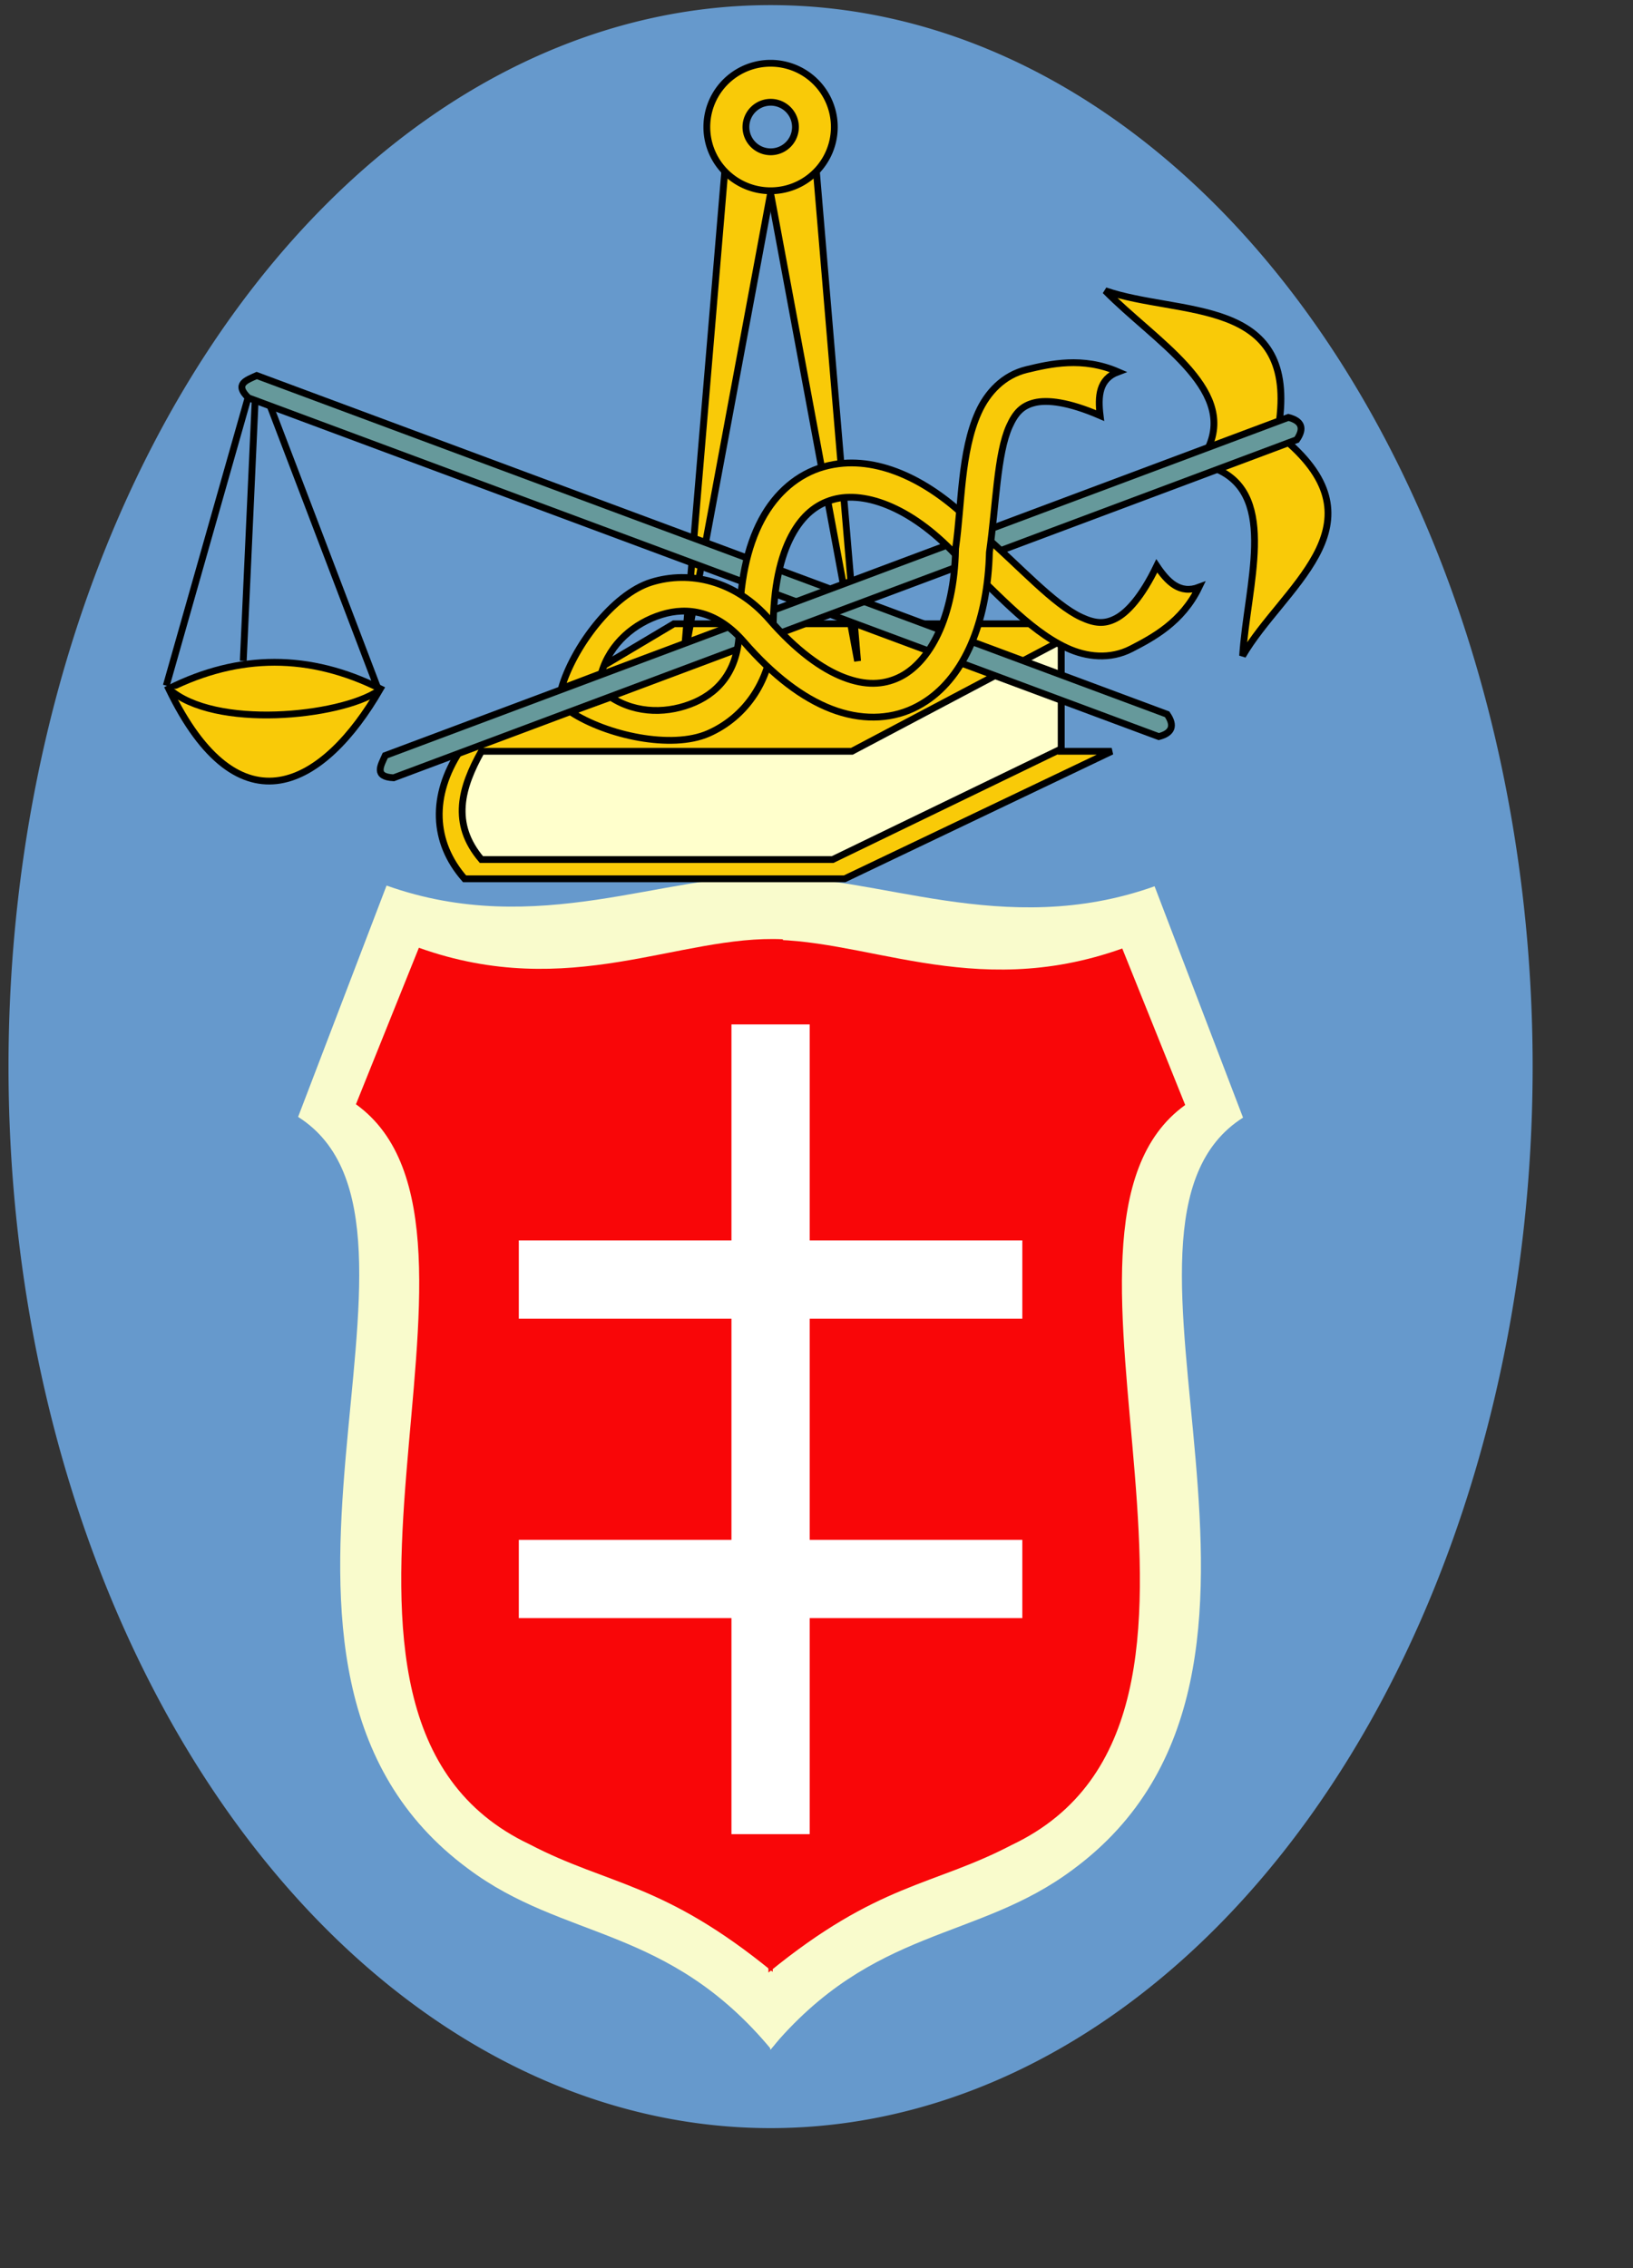 <?xml version="1.0" encoding="UTF-8" standalone="no"?>
<!-- Created with Inkscape (http://www.inkscape.org/) -->
<svg
   xmlns:dc="http://purl.org/dc/elements/1.1/"
   xmlns:cc="http://web.resource.org/cc/"
   xmlns:rdf="http://www.w3.org/1999/02/22-rdf-syntax-ns#"
   xmlns:svg="http://www.w3.org/2000/svg"
   xmlns="http://www.w3.org/2000/svg"
   xmlns:sodipodi="http://inkscape.sourceforge.net/DTD/sodipodi-0.dtd"
   xmlns:inkscape="http://www.inkscape.org/namespaces/inkscape"
   id="svg2"
   sodipodi:version="0.32"
   inkscape:version="0.43"
   width="360pt"
   height="500pt"
   version="1.0"
   sodipodi:docbase="D:\olek\Pulpit\svg"
   sodipodi:docname="POL_Leżajsk_COA.svg"
   inkscape:export-filename="D:\olek\Pulpit\svg\POL_lublin_COA.png"
   inkscape:export-xdpi="87.080002"
   inkscape:export-ydpi="87.080002">
  <rect width="100%" height="100%" fill="#333333" stroke="none"/>
  <defs
     id="defs5" />
  <sodipodi:namedview
     inkscape:window-height="708"
     inkscape:window-width="1024"
     inkscape:pageshadow="2"
     inkscape:pageopacity="0.0"
     borderopacity="1.0"
     bordercolor="#666666"
     pagecolor="#ffffff"
     id="base"
     borderlayer="top"
     inkscape:zoom="0.5"
     inkscape:cx="293.2751"
     inkscape:cy="202.61327"
     inkscape:window-x="-4"
     inkscape:window-y="-4"
     inkscape:current-layer="layer5"
     showguides="true"
     inkscape:guide-bbox="true" />
  <g
     inkscape:groupmode="layer"
     id="layer1"
     inkscape:label="s"
     style="display:inline" />
  <g
     inkscape:groupmode="layer"
     id="layer5"
     inkscape:label="g"
     style="display:inline">
    <g
       id="g2493"
       transform="translate(1.5,1.5)">
      <path
         transform="matrix(3.5,0,0,4.052,-422.5,-218.805)"
         d="M 249 131 A 64 77 0 1 1  121,131 A 64 77 0 1 1  249 131 z"
         sodipodi:ry="77"
         sodipodi:rx="64"
         sodipodi:cy="131"
         sodipodi:cx="185"
         id="path1481"
         style="opacity:1;color:#000000;fill:#6699cc;fill-opacity:1;fill-rule:nonzero;stroke:none;stroke-width:2.5;stroke-linecap:butt;stroke-linejoin:miter;marker:none;marker-start:none;marker-mid:none;marker-end:none;stroke-miterlimit:4;stroke-dasharray:none;stroke-dashoffset:0;stroke-opacity:1;visibility:visible;display:inline;overflow:visible"
         sodipodi:type="arc" />
      <g
         transform="translate(393.125,-58)"
         id="g2399">
        <g
           id="g2393"
           transform="translate(-51.75,13)">
          <path
             sodipodi:nodetypes="cccccc"
             id="path2389"
             d="M -116.25,645.787 C -146.59,609.345 -177.013,613.93 -205.25,592.787 C -285.055,533.949 -204.915,403.674 -255.25,371.787 L -229.25,303.787 C -184.789,319.657 -146.736,299.861 -116.25,301.287 C -4.573,323.489 -74.531,597.422 -116.25,645.787 z "
             style="fill:#f9fbcc;fill-opacity:1;fill-rule:evenodd;stroke:none;stroke-width:2;stroke-linecap:butt;stroke-linejoin:miter;stroke-miterlimit:4;stroke-dasharray:none;stroke-opacity:1;display:inline" />
          <path
             sodipodi:nodetypes="ccccc"
             id="path2356"
             d="M -116.5,646 C -86.16,609.558 -55.737,614.143 -27.5,593 C 52.305,534.162 -27.835,403.887 22.5,372 L -3.5,304 C -47.961,319.87 -86.014,300.074 -116.5,301.5"
             style="fill:#f9fbcc;fill-opacity:1;fill-rule:evenodd;stroke:none;stroke-width:2;stroke-linecap:butt;stroke-linejoin:miter;stroke-miterlimit:4;stroke-dasharray:none;stroke-opacity:1" />
          <path
             sodipodi:nodetypes="ccccc"
             id="path2358"
             d="M -117,623.287 C -84.66,596.845 -68.737,597.93 -45.5,585.787 C 34.305,547.949 -45.835,405.174 5.5,368.287 L -13,322.287 C -57.461,338.157 -89.514,318.361 -120,319.787"
             style="fill:#f90608;fill-opacity:1;fill-rule:evenodd;stroke:none;stroke-width:2;stroke-linecap:butt;stroke-linejoin:miter;stroke-miterlimit:4;stroke-dasharray:none;stroke-opacity:1;display:inline" />
          <path
             sodipodi:nodetypes="ccccc"
             id="path2391"
             d="M -115.75,623.074 C -148.09,596.632 -164.013,597.717 -187.25,585.574 C -267.055,547.736 -186.915,404.962 -238.25,368.074 L -219.75,322.074 C -175.289,337.944 -143.236,318.148 -112.75,319.574"
             style="fill:#f90608;fill-opacity:1;fill-rule:evenodd;stroke:none;stroke-width:2;stroke-linecap:butt;stroke-linejoin:miter;stroke-miterlimit:4;stroke-dasharray:none;stroke-opacity:1;display:inline" />
        </g>
        <g
           id="g2373"
           transform="translate(-393.125,164.107)">
          <rect
             y="193.5"
             x="213.5"
             height="238"
             width="23"
             id="rect2360"
             style="opacity:1;color:#000000;fill:#ffffff;fill-opacity:1;fill-rule:nonzero;stroke:none;stroke-width:2;stroke-linecap:butt;stroke-linejoin:miter;marker:none;marker-start:none;marker-mid:none;marker-end:none;stroke-miterlimit:4;stroke-dasharray:none;stroke-dashoffset:0;stroke-opacity:1;visibility:visible;display:inline;overflow:visible" />
          <g
             transform="translate(0,-107.5)"
             id="g2369">
            <rect
               style="opacity:1;color:#000000;fill:#ffffff;fill-opacity:1;fill-rule:nonzero;stroke:none;stroke-width:2;stroke-linecap:butt;stroke-linejoin:miter;marker:none;marker-start:none;marker-mid:none;marker-end:none;stroke-miterlimit:4;stroke-dasharray:none;stroke-dashoffset:0;stroke-opacity:1;visibility:visible;display:inline;overflow:visible"
               id="rect2365"
               width="23"
               height="148"
               x="452.5"
               y="-299"
               transform="matrix(-3.897775e-18,1,-1,-1.007969e-17,0,0)" />
            <rect
               style="opacity:1;color:#000000;fill:#ffffff;fill-opacity:1;fill-rule:nonzero;stroke:none;stroke-width:2;stroke-linecap:butt;stroke-linejoin:miter;marker:none;marker-start:none;marker-mid:none;marker-end:none;stroke-miterlimit:4;stroke-dasharray:none;stroke-dashoffset:0;stroke-opacity:1;visibility:visible;display:inline;overflow:visible"
               id="rect2367"
               width="23"
               height="148"
               x="364.5"
               y="-299"
               transform="matrix(-3.897775e-18,1,-1,-1.007969e-17,0,0)" />
          </g>
        </g>
      </g>
    </g>
  </g>
  <g
     inkscape:groupmode="layer"
     id="layer4"
     inkscape:label="f"
     style="display:inline">
    <path
       style="fill:#f9ca08;fill-opacity:1;fill-rule:evenodd;stroke:#000000;stroke-width:2;stroke-linecap:butt;stroke-linejoin:miter;stroke-miterlimit:4;stroke-dasharray:none;stroke-opacity:1"
       d="M 136.557,258.304 L 248.28,258.304 L 326.769,220.828 L 311.92,220.828 L 311.92,183.351 L 198.076,183.351 L 135.143,220.828 C 126.738,233.753 127.005,247.431 136.557,258.304 z "
       id="path2489"
       sodipodi:nodetypes="cccccccc" />
    <path
       style="fill:#ffffcc;fill-opacity:1;fill-rule:evenodd;stroke:#000000;stroke-width:2;stroke-linecap:butt;stroke-linejoin:miter;stroke-miterlimit:4;stroke-dasharray:none;stroke-opacity:1"
       d="M 311.92,188.301 L 250.402,220.828 L 141.507,220.828 C 135.59,231.434 132.48,242.041 141.507,252.648 L 244.745,252.648 L 311.92,220.121 L 311.92,188.301 z "
       id="path2491"
       sodipodi:nodetypes="ccccccc" />
    <g
       id="g2483"
       transform="translate(0.403,1)">
      <path
         id="path2473"
         d="M 225.506,52.597 L 251.669,193.311 L 238.941,41.99 L 225.506,52.597 z "
         style="color:#000000;fill:#f9ca08;fill-opacity:1;fill-rule:evenodd;stroke:#000000;stroke-width:2;stroke-linecap:butt;stroke-linejoin:miter;marker:none;marker-start:none;marker-mid:none;marker-end:none;stroke-miterlimit:4;stroke-dasharray:none;stroke-dashoffset:0;stroke-opacity:1;visibility:visible;display:inline;overflow:visible" />
      <path
         id="path2475"
         d="M 226.688,52.597 L 200.525,193.311 L 213.253,41.99 L 226.688,52.597 z "
         style="color:#000000;fill:#f9ca08;fill-opacity:1;fill-rule:evenodd;stroke:#000000;stroke-width:2;stroke-linecap:butt;stroke-linejoin:miter;marker:none;marker-start:none;marker-mid:none;marker-end:none;stroke-miterlimit:4;stroke-dasharray:none;stroke-dashoffset:0;stroke-opacity:1;visibility:visible;display:inline;overflow:visible" />
      <path
         transform="translate(0.884,1.414)"
         d="M 243.952 34.919 A 18.738 18.738 0 1 1  206.475,34.919 A 18.738 18.738 0 1 1  243.952 34.919 z"
         sodipodi:ry="18.738329"
         sodipodi:rx="18.738329"
         sodipodi:cy="34.919392"
         sodipodi:cx="225.21352"
         id="path2469"
         style="opacity:1;color:#000000;fill:#f9ca08;fill-opacity:1;fill-rule:evenodd;stroke:#000000;stroke-width:2;stroke-linecap:butt;stroke-linejoin:miter;marker:none;marker-start:none;marker-mid:none;marker-end:none;stroke-miterlimit:4;stroke-dasharray:none;stroke-dashoffset:0;stroke-opacity:1;visibility:visible;display:inline;overflow:visible"
         sodipodi:type="arc" />
      <path
         transform="matrix(0.792,0,0,0.792,11.081,2.243)"
         d="M 280.721 43.051 A 9.192 9.192 0 1 1  262.337,43.051 A 9.192 9.192 0 1 1  280.721 43.051 z"
         sodipodi:ry="9.1923885"
         sodipodi:rx="9.1923885"
         sodipodi:cy="43.051117"
         sodipodi:cx="271.52899"
         id="path2471"
         style="opacity:1;color:#000000;fill:#6699cc;fill-opacity:1;fill-rule:evenodd;stroke:#000000;stroke-width:2.526;stroke-linecap:butt;stroke-linejoin:miter;marker:none;marker-start:none;marker-mid:none;marker-end:none;stroke-miterlimit:4;stroke-dasharray:none;stroke-dashoffset:0;stroke-opacity:1;visibility:visible;display:inline;overflow:visible"
         sodipodi:type="arc" />
    </g>
    <path
       style="color:#000000;fill:#66999b;fill-opacity:1;fill-rule:nonzero;stroke:#000000;stroke-width:2;stroke-linecap:butt;stroke-linejoin:miter;marker:none;marker-start:none;marker-mid:none;marker-end:none;stroke-miterlimit:4;stroke-dashoffset:0;stroke-opacity:1;visibility:visible;display:inline;overflow:visible"
       d="M 75.459,110.378 L 343.064,209.951 C 345.368,213.305 344.55,215.491 340.61,216.507 L 73.005,116.934 C 68.754,112.851 72.477,111.753 75.459,110.378 z "
       id="rect2411"
       sodipodi:nodetypes="ccccc" />
    <g
       id="g2452"
       transform="matrix(0.349,0.937,-0.937,0.349,227.414,-348.923)">
      <path
         sodipodi:nodetypes="ccc"
         id="path2448"
         d="M 494.895,47.94 C 481.236,34.287 460.097,51.793 441.119,60.296 C 455.769,42.461 462.167,8.501 494.685,25.58"
         style="opacity:1;color:#000000;fill:#f9ca08;fill-opacity:1;fill-rule:evenodd;stroke:#000000;stroke-width:2;stroke-linecap:butt;stroke-linejoin:miter;marker:none;marker-start:none;marker-mid:none;marker-end:none;stroke-miterlimit:4;stroke-dasharray:none;stroke-dashoffset:0;stroke-opacity:1;visibility:visible;display:inline;overflow:visible" />
      <path
         sodipodi:nodetypes="ccc"
         id="path2450"
         d="M 502.028,47.559 C 515.687,33.906 536.826,51.412 555.804,59.915 C 541.154,42.08 534.756,8.12 502.238,25.199"
         style="opacity:1;color:#000000;fill:#f9ca08;fill-opacity:1;fill-rule:evenodd;stroke:#000000;stroke-width:2;stroke-linecap:butt;stroke-linejoin:miter;marker:none;marker-start:none;marker-mid:none;marker-end:none;stroke-miterlimit:4;stroke-dasharray:none;stroke-dashoffset:0;stroke-opacity:1;visibility:visible;display:inline;overflow:visible" />
      <path
         sodipodi:nodetypes="ccccc"
         id="path2440"
         d="M 495.281,306.323 L 494.814,22.843 C 497.138,19.503 499.471,19.496 501.814,22.822 L 502.28,306.302 C 499.963,311.722 497.621,308.626 495.281,306.323 z "
         style="color:#000000;fill:#66999b;fill-opacity:1;fill-rule:nonzero;stroke:#000000;stroke-width:2;stroke-linecap:butt;stroke-linejoin:miter;marker:none;marker-start:none;marker-mid:none;marker-end:none;stroke-miterlimit:4;stroke-dashoffset:0;stroke-opacity:1;visibility:visible;display:inline;overflow:visible" />
      <path
         sodipodi:nodetypes="csscsccscsscccssccsscc"
         id="path2442"
         d="M 461.772,150.176 C 461.235,152.055 460.886,153.97 460.728,155.919 C 460.098,163.715 462.931,171.68 468.956,178.481 C 474.982,185.281 484.097,191.081 496.514,195.723 C 507.58,199.874 511.928,207.402 512.386,215.599 C 512.844,223.797 509.812,232.725 502.353,238.214 L 502.279,250.782 C 512.458,243.292 523.025,226.849 522.368,215.07 C 521.71,203.29 514.246,191.726 500.009,186.387 C 488.675,182.15 480.985,176.983 476.423,171.835 C 471.861,166.686 470.316,161.714 470.719,156.724 C 471.526,146.745 481.56,135.249 500.14,127.912 L 500.41,127.811 L 500.662,127.67 C 511.892,121.559 526.495,116.515 535.585,107.536 C 540.13,103.047 543.284,96.834 542.427,89.808 C 541.571,82.782 540.326,73.113 532.42,64.889 C 532.439,70.887 527.789,72.995 522.211,74.329 C 529.304,81.708 532.039,87.287 532.494,91.021 C 532.95,94.756 531.73,97.315 528.572,100.434 C 522.257,106.672 508.108,112.226 495.905,118.866 C 478.082,126.034 465.489,137.167 461.772,150.176 z "
         style="fill:#f9ca08;fill-opacity:1;fill-rule:evenodd;stroke:#000000;stroke-width:2;stroke-linecap:butt;stroke-linejoin:miter;stroke-miterlimit:4;stroke-dasharray:none;stroke-opacity:1;display:inline" />
      <path
         sodipodi:nodetypes="csscsccscsscccssccsscc"
         id="path2444"
         d="M 535.439,150.358 C 535.975,152.236 536.324,154.151 536.482,156.1 C 537.112,163.897 534.28,171.862 528.254,178.662 C 522.229,185.463 513.113,191.263 500.696,195.905 C 489.63,200.055 485.282,207.583 484.824,215.781 C 484.366,223.978 487.398,232.906 494.857,238.395 L 494.931,250.963 C 484.752,243.473 474.185,227.031 474.842,215.251 C 475.5,203.472 482.964,191.908 497.201,186.568 C 508.535,182.332 516.225,177.165 520.787,172.016 C 525.349,166.867 526.894,161.895 526.491,156.905 C 525.684,146.926 515.65,135.431 497.07,128.093 L 496.8,127.992 L 496.548,127.852 C 485.318,121.741 470.715,116.697 461.625,107.718 C 457.08,103.228 453.926,97.016 454.783,89.99 C 455.639,82.964 456.885,73.294 464.79,65.07 C 464.771,71.068 469.421,73.176 474.999,74.511 C 467.906,81.89 465.171,87.468 464.716,91.203 C 464.261,94.937 465.48,97.496 468.638,100.615 C 474.953,106.853 489.102,112.407 501.305,119.048 C 519.129,126.215 531.721,137.349 535.439,150.358 z "
         style="fill:#f9ca08;fill-opacity:1;fill-rule:evenodd;stroke:#000000;stroke-width:2;stroke-linecap:butt;stroke-linejoin:miter;stroke-miterlimit:4;stroke-dasharray:none;stroke-opacity:1;display:inline" />
    </g>
    <path
       style="opacity:1;color:#000000;fill:#f9ca08;fill-opacity:1;fill-rule:evenodd;stroke:#000000;stroke-width:2;stroke-linecap:butt;stroke-linejoin:miter;marker:none;marker-start:none;marker-mid:none;marker-end:none;stroke-miterlimit:4;stroke-dasharray:none;stroke-dashoffset:0;stroke-opacity:1;visibility:visible;display:inline;overflow:visible"
       d="M 49.583,202.443 C 70.325,192.072 91.067,192.072 111.809,202.443 C 95.31,231.097 70.325,245.457 49.583,202.443 z "
       id="path2459"
       sodipodi:nodetypes="ccc" />
    <path
       style="opacity:1;color:#000000;fill:#f9ca08;fill-opacity:1;fill-rule:evenodd;stroke:#000000;stroke-width:2;stroke-linecap:butt;stroke-linejoin:miter;marker:none;marker-start:none;marker-mid:none;marker-end:none;stroke-miterlimit:4;stroke-dasharray:none;stroke-dashoffset:0;stroke-opacity:1;visibility:visible;display:inline;overflow:visible"
       d="M 49.583,202.443 C 63.018,214.446 99.788,210.657 111.102,203.15"
       id="path2461"
       sodipodi:nodetypes="cc" />
    <path
       style="fill:none;fill-opacity:0.75;fill-rule:evenodd;stroke:#000000;stroke-width:2;stroke-linecap:butt;stroke-linejoin:miter;stroke-miterlimit:4;stroke-dasharray:none;stroke-opacity:1"
       d="M 48.876,201.529 L 72.918,116.883"
       id="path2463"
       sodipodi:nodetypes="cc" />
    <path
       style="opacity:1;color:#000000;fill:#f9ca08;fill-opacity:1;fill-rule:evenodd;stroke:#000000;stroke-width:2;stroke-linecap:butt;stroke-linejoin:miter;marker:none;marker-start:none;marker-mid:none;marker-end:none;stroke-miterlimit:4;stroke-dasharray:none;stroke-dashoffset:0;stroke-opacity:1;visibility:visible;display:inline;overflow:visible"
       d="M 111.102,202.443 C 97.667,167.088 79.282,119.004 79.282,119.004"
       id="path2465" />
    <path
       style="opacity:1;color:#000000;fill:#f9ca08;fill-opacity:1;fill-rule:evenodd;stroke:#000000;stroke-width:2;stroke-linecap:butt;stroke-linejoin:miter;marker:none;marker-start:none;marker-mid:none;marker-end:none;stroke-miterlimit:4;stroke-dasharray:none;stroke-dashoffset:0;stroke-opacity:1;visibility:visible;display:inline;overflow:visible"
       d="M 71.504,194.251 L 75.039,116.883"
       id="path2467"
       sodipodi:nodetypes="cc" />
  </g>
  <g
     inkscape:groupmode="layer"
     id="layer3"
     inkscape:label="d"
     style="display:inline">
    <path
       style="fill:none;fill-opacity:0.75;fill-rule:evenodd;stroke:none;stroke-width:2;stroke-linecap:butt;stroke-linejoin:miter;stroke-miterlimit:4;stroke-dasharray:none;stroke-opacity:1;display:inline"
       d="M 8,494 L 492,494"
       id="path2273" />
  </g>
  <g
     inkscape:groupmode="layer"
     id="layer2"
     inkscape:label="herb"
     style="display:inline" />
</svg>
